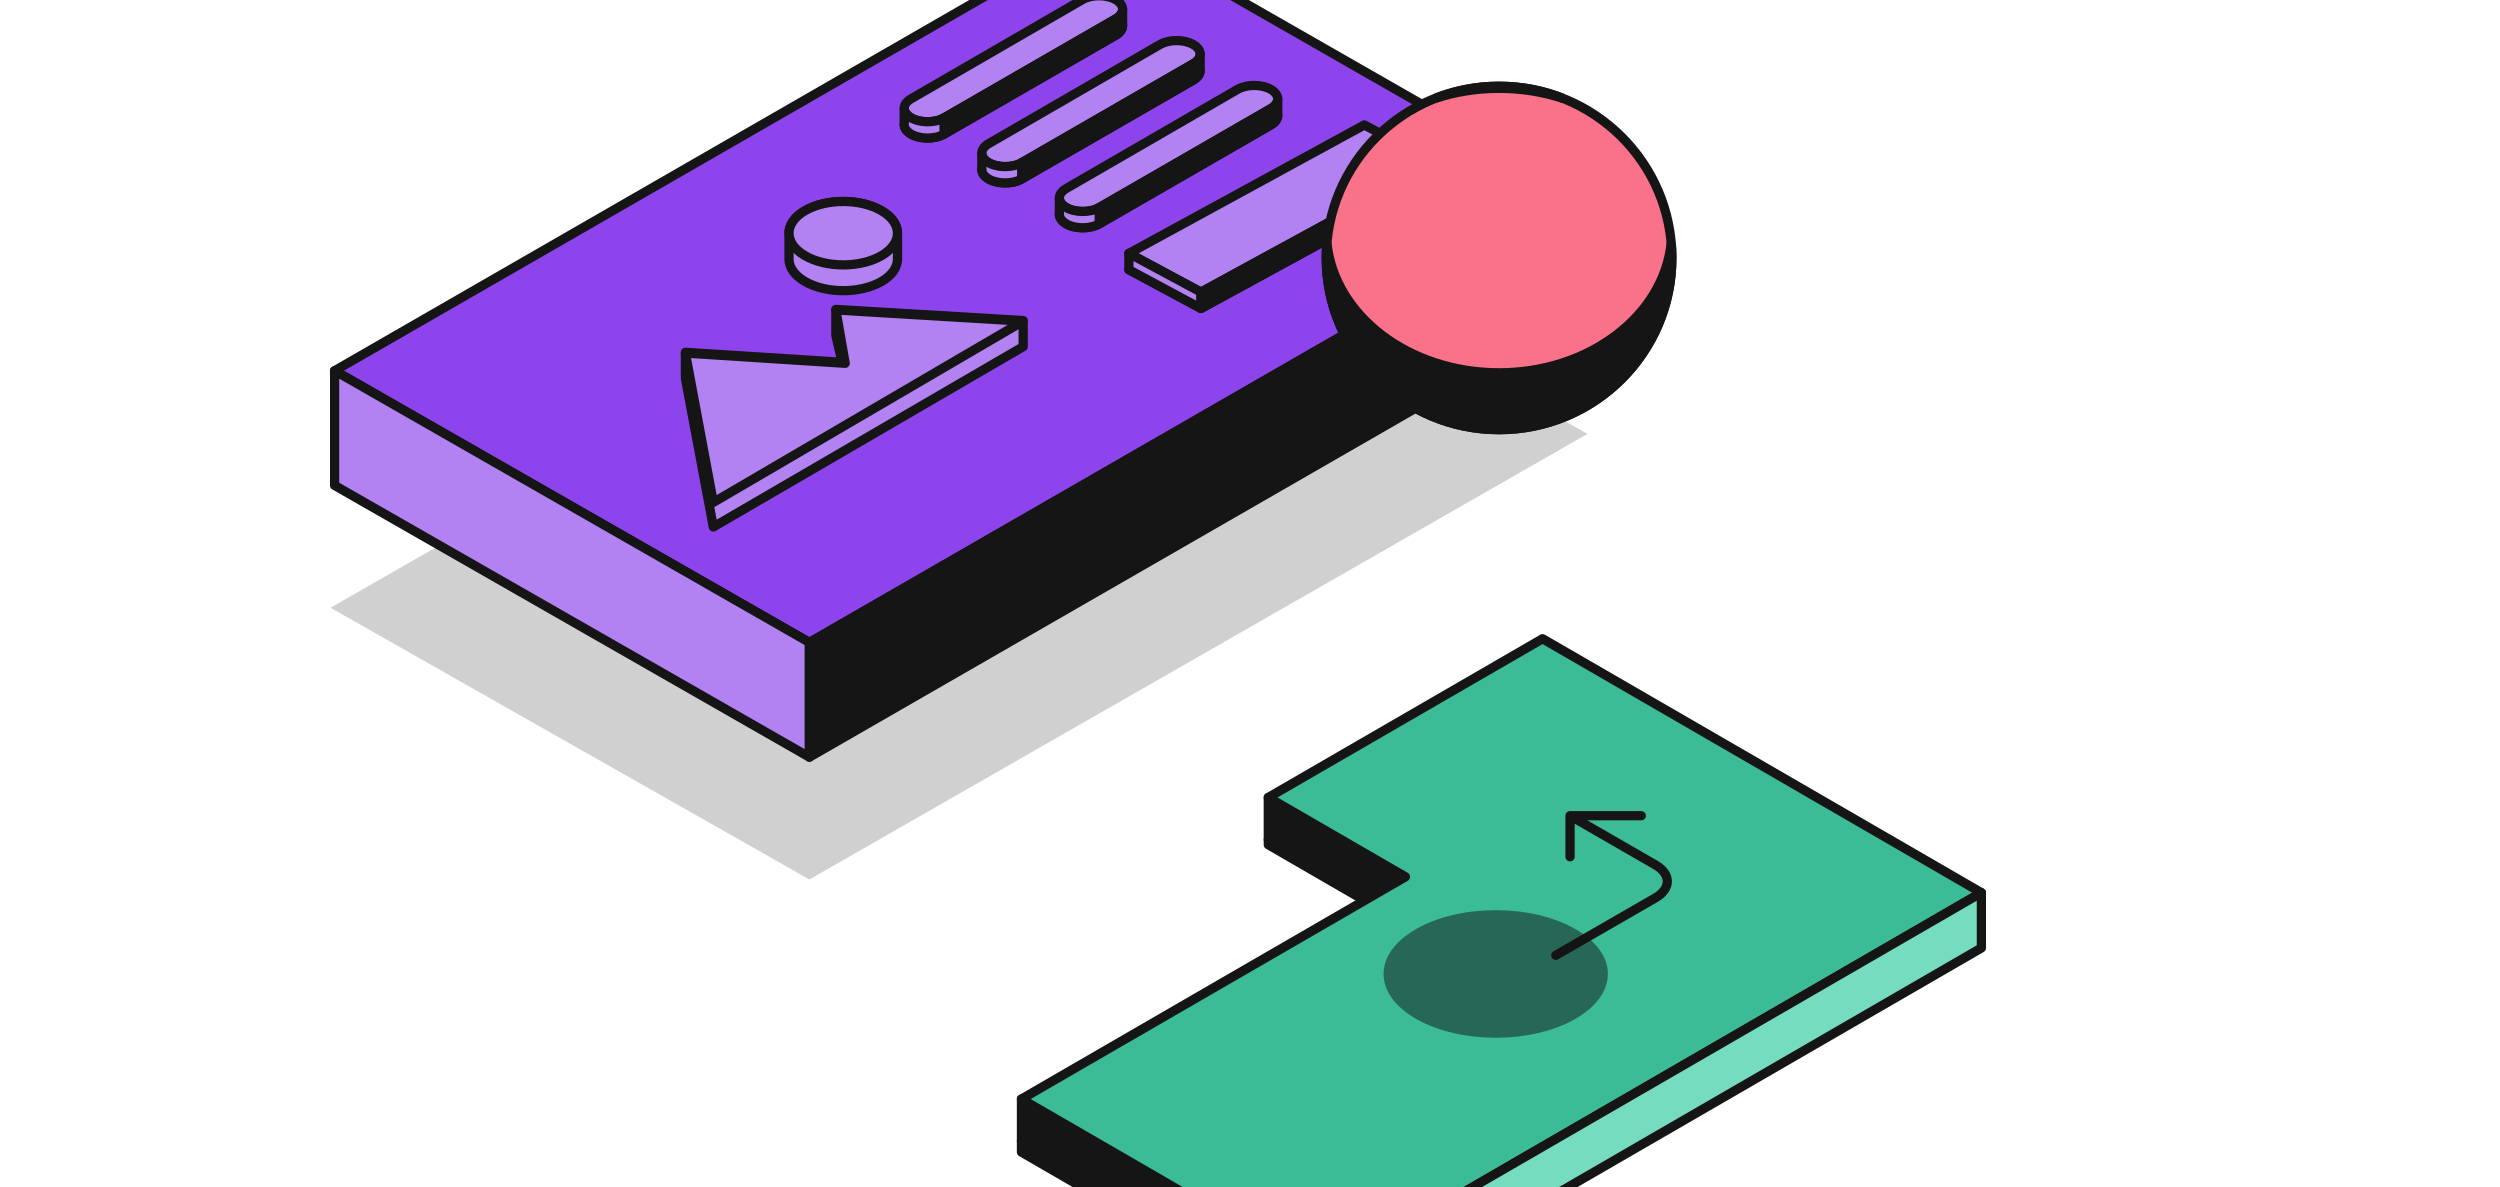 <svg width="1112" height="528" viewBox="0 0 1112 528" fill="none" xmlns="http://www.w3.org/2000/svg">
<g clip-path="url(#clip0_39_160)">
<path d="M881.325 415.755L686.135 302.79L564.141 373.393L625.138 408.694L454.346 507.539L588.539 585.202L881.325 415.755Z" fill="#D9D9D9" stroke="#151515" stroke-width="4.117" stroke-linejoin="round"/>
<path d="M454.346 488.856L588.539 566.519V590.121L454.346 512.458V488.856Z" fill="#151515"/>
<path d="M564.14 354.71L625.138 390.011V411.039L564.14 375.738V354.71Z" fill="#151515"/>
<path d="M454.346 488.856L588.539 566.519V590.121L454.346 512.458V488.856Z" stroke="#151515" stroke-width="4.117" stroke-linejoin="round"/>
<path d="M564.14 354.71L625.138 390.011V411.039L564.14 375.738V354.71Z" stroke="#151515" stroke-width="4.117" stroke-linejoin="round"/>
<path d="M881.325 397.071L686.135 284.106L564.141 354.709L625.138 390.011L454.346 488.855L588.539 566.518L881.325 397.071Z" fill="#3BBB96" stroke="#151515" stroke-width="4.117" stroke-linejoin="round"/>
<path d="M698.357 381.084V362.823M698.357 362.823H730.037M698.357 362.823L736.373 384.736C739.734 386.673 741.622 389.3 741.622 392.04C741.622 394.78 739.734 397.407 736.373 399.344L692.023 424.909" stroke="#151515" stroke-width="4.117" stroke-linecap="round" stroke-linejoin="round"/>
<path d="M588.533 566.518L881.319 397.071V421.658L588.533 591.105V566.518Z" fill="#75DCC0" stroke="#151515" stroke-width="4.117" stroke-linejoin="round"/>
<path d="M706.094 192.991L360.01 391.197L147.002 270.328L493.085 72.121L706.094 192.991Z" fill="#151515" fill-opacity="0.2"/>
<path d="M704.297 87.564L360.03 285.77L148.838 164.901L493.105 -33.306L704.297 87.564Z" fill="#8E44EC" stroke="#151515" stroke-width="4.117" stroke-linecap="round" stroke-linejoin="round"/>
<path d="M360.023 336.782V285.769L148.832 164.899L148.831 215.912L360.023 336.782Z" fill="#B382F2" stroke="#151515" stroke-width="4.117" stroke-linecap="round" stroke-linejoin="round"/>
<path d="M704.297 87.564L360.03 285.77V336.783L704.297 138.576V87.564Z" fill="#151515" stroke="#151515" stroke-width="4.117" stroke-linecap="round" stroke-linejoin="round"/>
<path d="M606.852 62.828L502.12 119.965L534.185 137.196L638.918 80.06L606.852 62.828Z" fill="#151515" stroke="#151515" stroke-width="4.117" stroke-linejoin="round"/>
<path d="M606.852 55.572L502.12 112.709L534.185 129.94L638.918 72.804L606.852 55.572Z" fill="#B382F2" stroke="#151515" stroke-width="4.117" stroke-linejoin="round"/>
<path d="M534.182 129.94L502.116 112.708V119.963L534.182 137.195V129.94Z" fill="#B382F2" stroke="#151515" stroke-width="4.117" stroke-linejoin="round"/>
<path d="M638.918 72.805L534.185 129.941V137.197L638.918 80.06V72.805Z" fill="#151515" stroke="#151515" stroke-width="4.117" stroke-linejoin="round"/>
<path d="M530.768 27.071C526.668 24.708 520.021 24.711 515.929 27.079L439.742 71.159C435.93 73.365 435.688 76.888 439.187 79.26C443.115 81.924 450.151 82.088 454.44 79.616L530.768 35.617C534.861 33.257 534.861 29.43 530.768 27.071Z" fill="#151515" stroke="#151515" stroke-width="4.117" stroke-linejoin="round"/>
<path d="M530.768 19.815C526.668 17.452 520.021 17.455 515.929 19.823L439.742 63.903C435.93 66.109 435.688 69.632 439.187 72.005C443.115 74.668 450.151 74.832 454.44 72.36L530.768 28.361C534.861 26.001 534.861 22.175 530.768 19.815Z" fill="#B382F2" stroke="#151515" stroke-width="4.117" stroke-linejoin="round"/>
<path d="M530.768 28.362L454.44 72.361V79.617L530.768 35.617C532.725 34.489 533.746 33.026 533.832 31.548L533.838 24.118C533.825 25.655 532.802 27.189 530.768 28.362Z" fill="#151515" stroke="#151515" stroke-width="4.117" stroke-linejoin="round"/>
<path d="M454.438 72.361C450.149 74.833 443.113 74.669 439.185 72.005C437.587 70.922 436.769 69.599 436.715 68.27V75.526C436.769 76.854 437.587 78.177 439.185 79.261C443.113 81.924 450.149 82.088 454.438 79.616V72.361Z" fill="#B382F2" stroke="#151515" stroke-width="4.117" stroke-linejoin="round"/>
<path d="M565.27 47.025C561.17 44.662 554.523 44.665 550.431 47.033L474.244 91.113C470.431 93.319 470.19 96.842 473.689 99.215C477.617 101.878 484.653 102.042 488.942 99.57L565.27 55.571C569.363 53.211 569.363 49.385 565.27 47.025Z" fill="#151515" stroke="#151515" stroke-width="4.117" stroke-linejoin="round"/>
<path d="M565.27 39.769C561.17 37.406 554.523 37.41 550.431 39.777L474.244 83.858C470.431 86.064 470.19 89.586 473.689 91.959C477.617 94.622 484.653 94.786 488.942 92.314L565.27 48.315C569.363 45.955 569.363 42.129 565.27 39.769Z" fill="#B382F2" stroke="#151515" stroke-width="4.117" stroke-linejoin="round"/>
<path d="M565.27 48.316L488.942 92.315V99.571L565.27 55.571C567.227 54.443 568.248 52.98 568.334 51.502L568.34 44.072C568.327 45.609 567.304 47.143 565.27 48.316Z" fill="#151515" stroke="#151515" stroke-width="4.117" stroke-linejoin="round"/>
<path d="M488.939 92.315C484.651 94.787 477.615 94.623 473.687 91.959C472.089 90.876 471.271 89.553 471.217 88.225V95.48C471.271 96.808 472.089 98.131 473.687 99.215C477.615 101.878 484.651 102.042 488.939 99.57V92.315Z" fill="#B382F2" stroke="#151515" stroke-width="4.117" stroke-linejoin="round"/>
<path d="M496.258 7.118C492.159 4.755 485.511 4.758 481.419 7.125L405.232 51.206C401.42 53.412 401.178 56.935 404.677 59.307C408.606 61.971 415.641 62.135 419.93 59.663L496.258 15.663C500.352 13.303 500.352 9.477 496.258 7.118Z" fill="#151515" stroke="#151515" stroke-width="4.117" stroke-linejoin="round"/>
<path d="M496.258 -0.138C492.159 -2.501 485.511 -2.498 481.419 -0.13L405.232 43.95C401.42 46.156 401.178 49.679 404.677 52.051C408.606 54.715 415.641 54.879 419.93 52.407L496.258 8.408C500.352 6.048 500.352 2.222 496.258 -0.138Z" fill="#B382F2" stroke="#151515" stroke-width="4.117" stroke-linejoin="round"/>
<path d="M496.258 8.409L419.93 52.409V59.664L496.258 15.665C498.215 14.537 499.236 13.074 499.322 11.596L499.328 4.166C499.315 5.703 498.292 7.237 496.258 8.409Z" fill="#151515" stroke="#151515" stroke-width="4.117" stroke-linejoin="round"/>
<path d="M419.928 52.407C415.639 54.879 408.603 54.715 404.675 52.051C403.077 50.968 402.26 49.645 402.206 48.316V55.572C402.26 56.9 403.077 58.223 404.675 59.307C408.603 61.97 415.639 62.134 419.928 59.662V52.407Z" fill="#B382F2" stroke="#151515" stroke-width="4.117" stroke-linejoin="round"/>
<path d="M399.193 103.651C399.193 100.059 396.838 96.467 392.127 93.726C382.707 88.245 367.433 88.245 358.013 93.726C353.19 96.532 350.836 100.231 350.952 103.909C351.037 106.635 350.865 112.799 350.952 115.521C351.063 119.025 353.417 122.51 358.013 125.184C367.433 130.665 382.707 130.665 392.127 125.184C396.723 122.51 399.077 119.025 399.189 115.521C399.276 112.786 399.193 106.39 399.193 103.651Z" fill="#B382F2"/>
<path d="M374.585 161.146L304.873 156.711V168.319L317.288 234.387L455.108 154.195V142.587L371.79 137.625V149.233L374.585 161.146Z" fill="#B382F2"/>
<path d="M399.193 103.651C399.193 100.059 396.838 96.467 392.127 93.726C382.707 88.245 367.433 88.245 358.013 93.726C353.19 96.532 350.836 100.231 350.952 103.909C351.037 106.635 350.865 112.799 350.952 115.521C351.063 119.025 353.417 122.51 358.013 125.184C367.433 130.665 382.707 130.665 392.127 125.184C396.723 122.51 399.077 119.025 399.189 115.521C399.276 112.786 399.193 106.39 399.193 103.651Z" stroke="#151515" stroke-width="4.117" stroke-linejoin="round"/>
<path d="M374.585 161.146L304.873 156.711V168.319L317.288 234.387L455.108 154.195V142.587L371.79 137.625V149.233L374.585 161.146Z" stroke="#151515" stroke-width="4.117" stroke-linejoin="round"/>
<path d="M392.127 113.699C401.548 108.189 401.548 99.257 392.127 93.747C382.707 88.238 367.433 88.238 358.013 93.747C348.592 99.257 348.592 108.189 358.013 113.699C367.433 119.208 382.707 119.208 392.127 113.699Z" fill="#B382F2"/>
<path d="M304.873 157.055L375.943 161.599L371.79 137.871L455.108 142.859L317.288 223.461L304.873 157.055Z" fill="#B382F2"/>
<path d="M392.127 113.699C401.548 108.189 401.548 99.257 392.127 93.747C382.707 88.238 367.433 88.238 358.013 93.747C348.592 99.257 348.592 108.189 358.013 113.699C367.433 119.208 382.707 119.208 392.127 113.699Z" stroke="#151515" stroke-width="4.117" stroke-linejoin="round"/>
<path d="M304.873 157.055L375.943 161.599L371.79 137.871L455.108 142.859L317.288 223.461L304.873 157.055Z" stroke="#151515" stroke-width="4.117" stroke-linejoin="round"/>
<path opacity="0.5" d="M700.574 453.279C681.092 464.357 649.506 464.357 630.024 453.279C610.542 442.2 610.542 424.237 630.024 413.159C649.506 402.08 681.092 402.08 700.574 413.159C720.056 424.237 720.056 442.2 700.574 453.279Z" fill="#151515"/>
<ellipse cx="666.781" cy="114.735" rx="76.868" ry="76.378" fill="#F97289" stroke="#151515" stroke-width="4.117"/>
<path d="M666.781 191.113C709.234 191.113 743.649 156.917 743.649 114.735C743.649 112.49 743.552 110.269 743.361 108.074C739.966 140.436 706.976 165.832 666.78 165.832C626.586 165.832 593.597 140.438 590.2 108.077C590.009 110.271 589.912 112.492 589.912 114.735C589.912 156.917 624.327 191.113 666.781 191.113Z" fill="#151515"/>
<path d="M638.28 43.778C647.093 40.881 656.711 39.287 666.78 39.287C676.851 39.287 686.47 40.881 695.284 43.779C686.47 40.281 676.851 38.356 666.781 38.356C656.711 38.356 647.094 40.28 638.28 43.778Z" fill="#151515"/>
<path d="M666.781 191.113C709.234 191.113 743.649 156.917 743.649 114.735C743.649 112.49 743.552 110.269 743.361 108.074C739.966 140.436 706.976 165.832 666.78 165.832C626.586 165.832 593.597 140.438 590.2 108.077C590.009 110.271 589.912 112.492 589.912 114.735C589.912 156.917 624.327 191.113 666.781 191.113Z" stroke="#151515" stroke-width="4.117"/>
<path d="M638.28 43.778C647.093 40.881 656.711 39.287 666.78 39.287C676.851 39.287 686.47 40.881 695.284 43.779C686.47 40.281 676.851 38.356 666.781 38.356C656.711 38.356 647.094 40.28 638.28 43.778Z" stroke="#151515" stroke-width="4.117"/>
</g>
<defs>
<clipPath id="clip0_39_160">
<rect width="1112" height="528" fill="white"/>
</clipPath>
</defs>
</svg>
